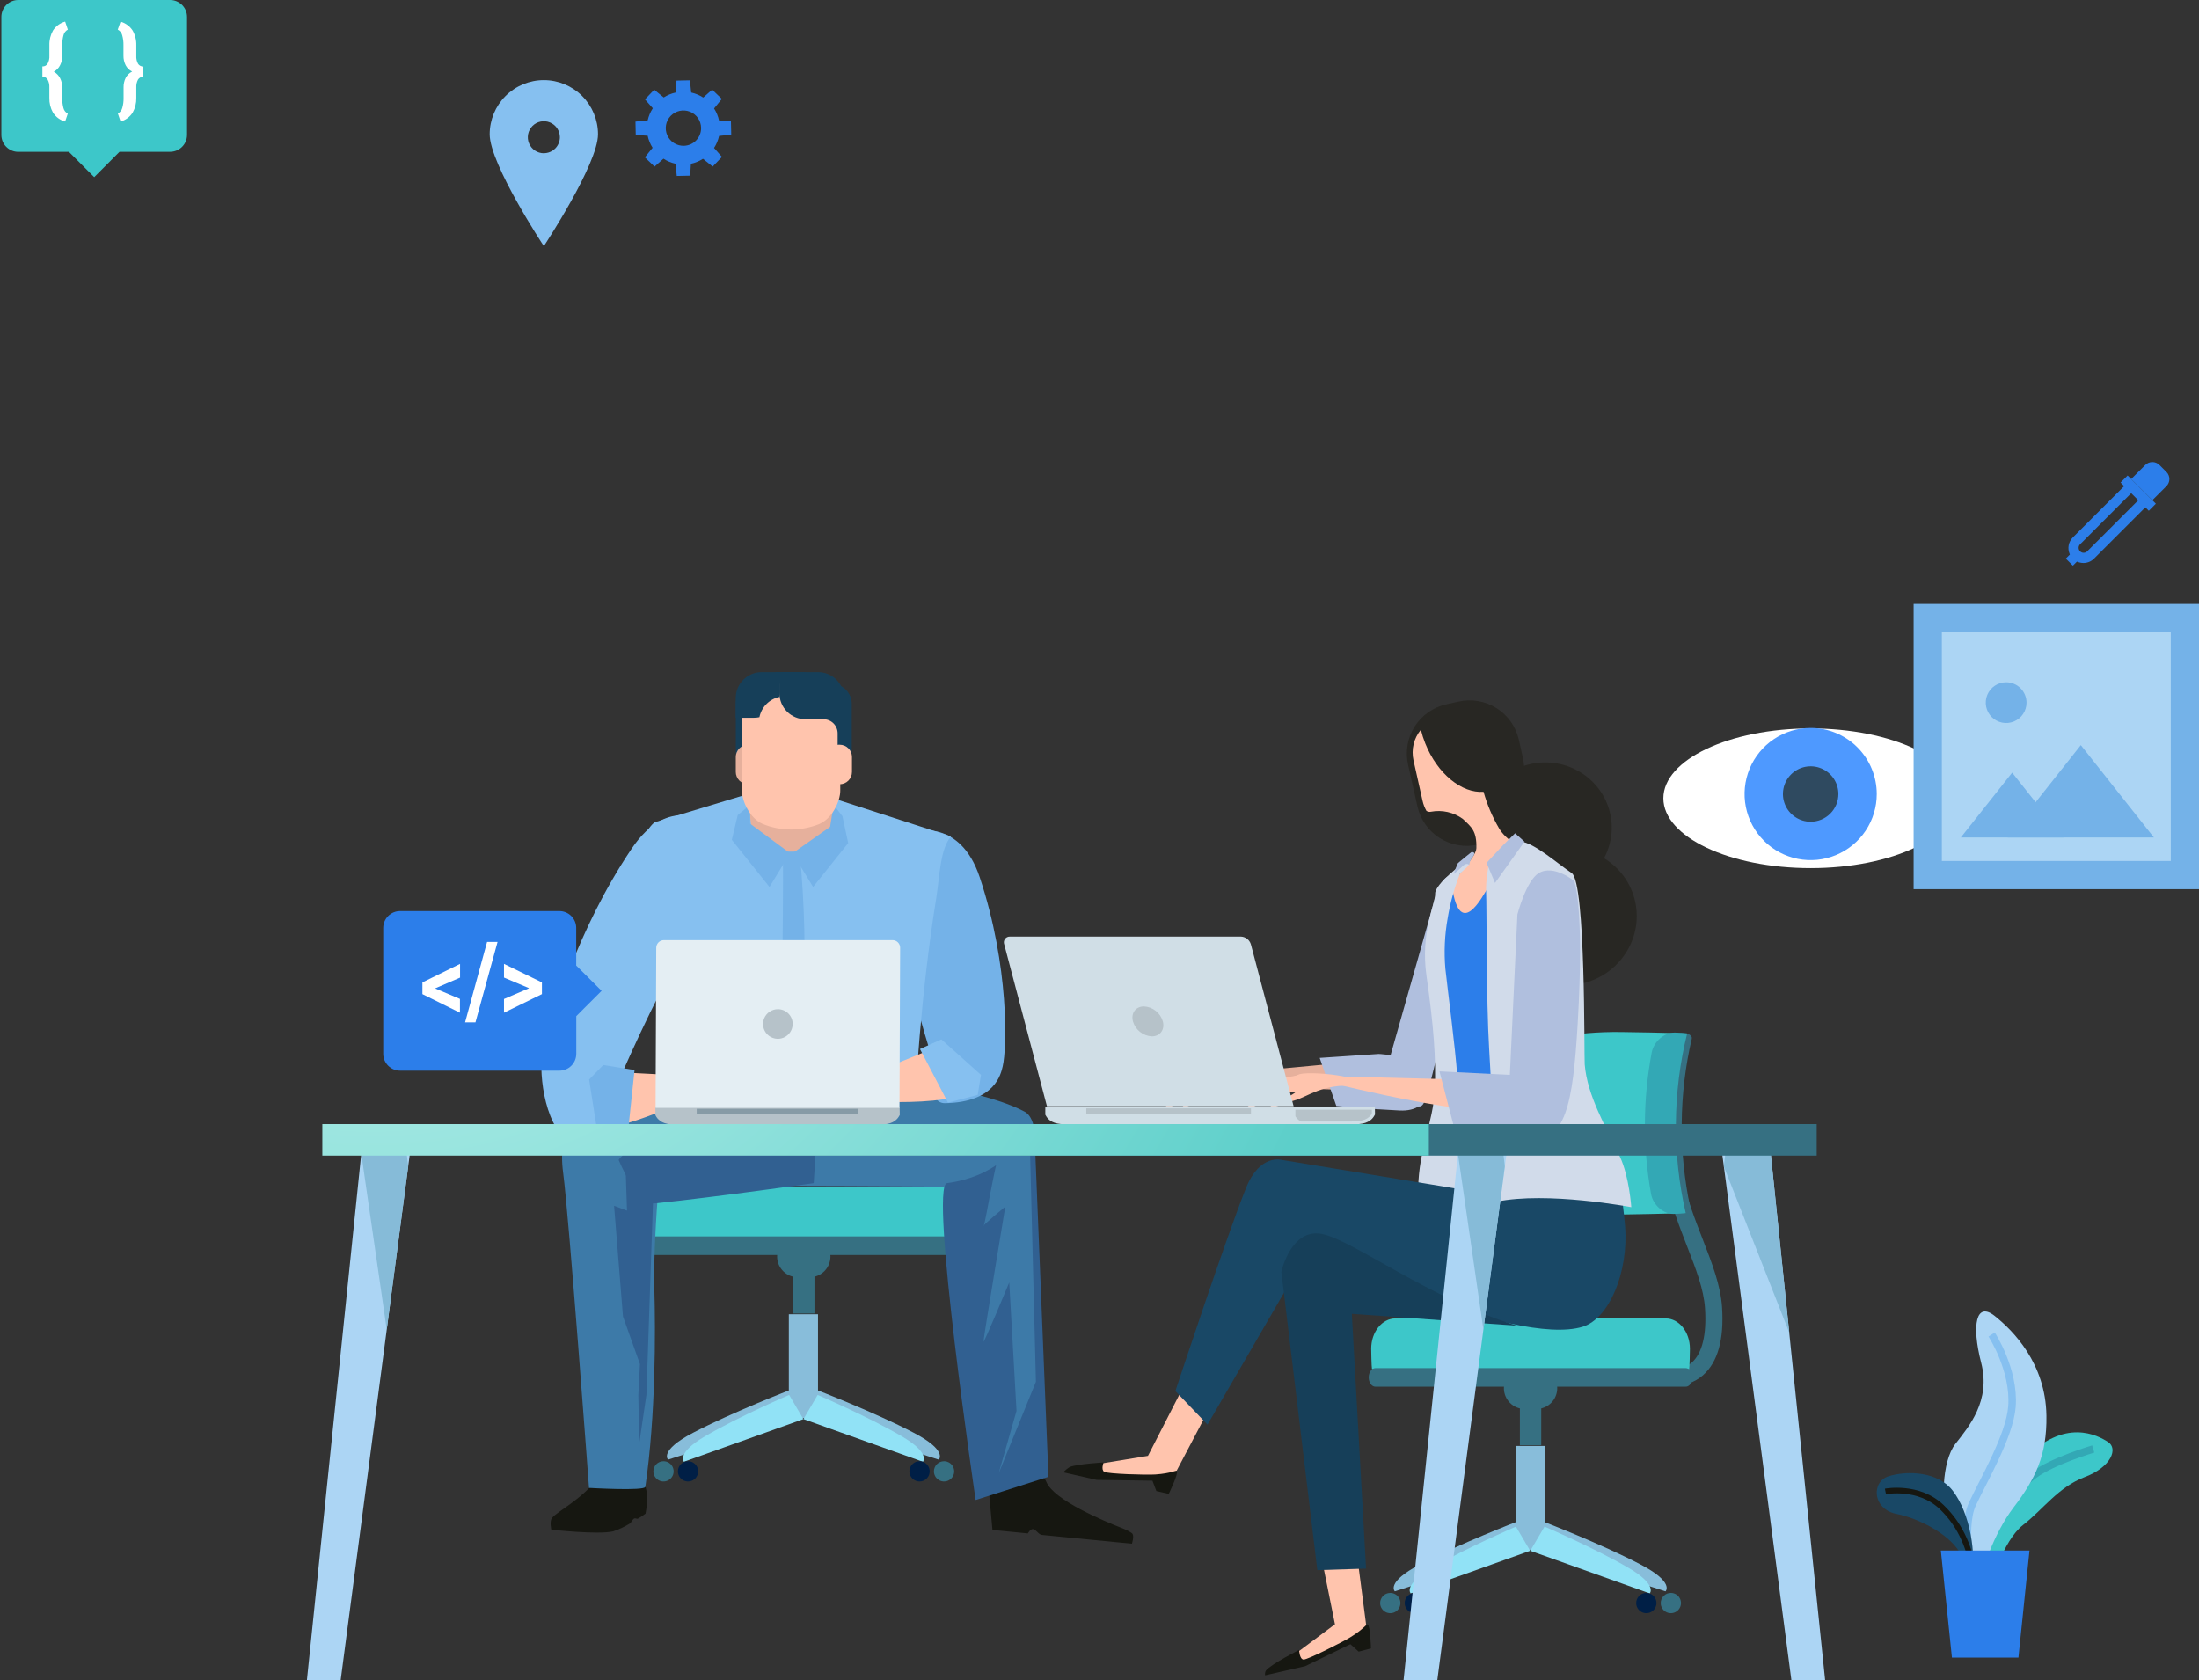 <svg width="670" height="512" viewBox="0 0 670 512" fill="none" xmlns="http://www.w3.org/2000/svg">
<rect x="0" y="0" width="670" height="512" fill="#333333" stroke="none"/>
<path d="M248.561 423.4L243.499 431.119L286.024 444.737C286.024 444.737 288.862 442.018 278.427 436.562C266.283 430.208 248.561 423.4 248.561 423.4Z" fill="#88BDDA"/>
<path d="M241.011 423.4L246.073 431.119L203.548 444.737C203.548 444.737 200.71 442.018 211.139 436.562C223.289 430.208 241.011 423.4 241.011 423.4Z" fill="#88BDDA"/>
<path d="M249.228 400.44H240.344V432.069H249.228V400.44Z" fill="#88BDDA"/>
<path d="M249.129 425.023L244.799 432.392L281.199 445.383C281.199 445.383 283.628 442.797 274.698 437.585C264.296 431.521 249.129 425.023 249.129 425.023Z" fill="#91E2F6"/>
<path d="M240.443 425.023L244.773 432.392L208.373 445.383C208.373 445.383 205.938 442.797 214.867 437.585C225.269 431.521 240.443 425.023 240.443 425.023Z" fill="#91E2F6"/>
<path d="M277.08 448.313C277.082 448.923 277.264 449.52 277.605 450.027C277.945 450.534 278.428 450.929 278.993 451.161C279.558 451.394 280.179 451.453 280.778 451.333C281.377 451.213 281.927 450.917 282.358 450.485C282.789 450.052 283.082 449.501 283.2 448.902C283.318 448.303 283.255 447.682 283.02 447.118C282.785 446.555 282.388 446.073 281.88 445.735C281.371 445.397 280.774 445.217 280.163 445.218C279.757 445.218 279.355 445.298 278.98 445.454C278.605 445.61 278.265 445.838 277.978 446.125C277.692 446.413 277.465 446.754 277.311 447.129C277.157 447.505 277.079 447.907 277.08 448.313Z" fill="#001F46"/>
<path d="M206.545 448.313C206.546 448.923 206.728 449.519 207.068 450.026C207.409 450.533 207.892 450.928 208.456 451.16C209.021 451.393 209.641 451.453 210.24 451.333C210.839 451.214 211.389 450.919 211.82 450.487C212.251 450.055 212.545 449.505 212.664 448.906C212.782 448.307 212.721 447.687 212.487 447.123C212.253 446.559 211.857 446.077 211.349 445.738C210.841 445.399 210.244 445.218 209.634 445.218C209.227 445.218 208.825 445.298 208.45 445.454C208.075 445.609 207.734 445.837 207.447 446.125C207.16 446.412 206.933 446.754 206.778 447.129C206.623 447.504 206.544 447.906 206.545 448.313Z" fill="#001F46"/>
<path d="M284.552 448.313C284.553 448.923 284.735 449.519 285.076 450.026C285.416 450.533 285.899 450.928 286.463 451.16C287.028 451.393 287.649 451.453 288.247 451.333C288.846 451.214 289.396 450.919 289.827 450.487C290.258 450.055 290.552 449.505 290.671 448.906C290.789 448.307 290.728 447.687 290.494 447.123C290.26 446.559 289.864 446.077 289.356 445.738C288.848 445.399 288.251 445.218 287.641 445.218C287.234 445.218 286.832 445.298 286.457 445.454C286.082 445.609 285.741 445.837 285.454 446.125C285.167 446.412 284.94 446.754 284.785 447.129C284.63 447.504 284.551 447.906 284.552 448.313Z" fill="#367082"/>
<path d="M199.073 448.313C199.075 448.923 199.257 449.519 199.597 450.026C199.937 450.533 200.42 450.928 200.985 451.16C201.549 451.393 202.17 451.453 202.769 451.333C203.368 451.214 203.917 450.919 204.349 450.487C204.78 450.055 205.073 449.505 205.192 448.906C205.311 448.307 205.249 447.687 205.015 447.123C204.781 446.559 204.385 446.077 203.878 445.738C203.37 445.399 202.773 445.218 202.162 445.218C201.756 445.217 201.353 445.297 200.978 445.452C200.602 445.607 200.261 445.835 199.974 446.123C199.687 446.411 199.459 446.752 199.305 447.128C199.15 447.504 199.072 447.906 199.073 448.313Z" fill="#367082"/>
<path d="M248.152 388.848H241.651V400.222H248.152V388.848Z" fill="#367082"/>
<path d="M236.773 382.844C236.773 384.524 237.441 386.135 238.629 387.322C239.818 388.51 241.429 389.178 243.11 389.178H246.687C248.367 389.178 249.979 388.51 251.167 387.322C252.355 386.135 253.023 384.524 253.023 382.844C253.024 382.011 252.861 381.187 252.543 380.418C252.225 379.649 251.758 378.95 251.17 378.361C250.581 377.772 249.882 377.305 249.113 376.986C248.344 376.667 247.52 376.503 246.687 376.503H243.11C242.277 376.503 241.453 376.667 240.683 376.986C239.914 377.305 239.215 377.772 238.627 378.361C238.038 378.95 237.572 379.649 237.254 380.418C236.936 381.187 236.773 382.011 236.773 382.844Z" fill="#367082"/>
<path d="M196.592 377.044C196.433 376.299 196.348 371.628 196.348 370.823C196.348 365.703 199.648 361.586 203.733 361.586H286.063C290.149 361.586 293.456 365.729 293.456 370.823C293.456 371.628 293.363 376.299 293.211 377.044H196.592Z" fill="#3DC7C9"/>
<path d="M294.214 379.558C294.214 381.122 293.297 382.389 292.168 382.389H197.628C196.499 382.389 195.582 381.122 195.582 379.558C195.582 377.988 196.499 376.721 197.628 376.721H292.168C293.297 376.721 294.214 377.988 294.214 379.558Z" fill="#367082"/>
<path d="M229.025 361.309C229.025 361.309 281.978 361.414 302.412 361.725C316.549 361.942 317.843 341.786 312.266 338.758C295.33 329.521 242.496 324.811 242.496 324.811L206.558 357.799C206.558 357.799 208.564 357.746 229.025 361.309Z" fill="#3D7AA8"/>
<path d="M278.955 253.305C278.955 253.305 292.564 249.498 298.498 267.266C307.586 294.54 306.781 319.546 305.514 324.877C304.933 327.331 303.184 335.809 287.977 336.132C281.813 336.264 284.275 323.049 284.275 323.049C284.275 323.049 280.315 311.833 276.11 292.845C271.906 273.857 278.955 253.305 278.955 253.305Z" fill="#74B2E8"/>
<path d="M289.746 254.836L254.831 243.553L228.431 241.779L199.469 250.534C199.469 250.534 189.998 257.066 198.809 278.046C207.621 299.027 204.221 331.903 204.221 331.903L278.915 334.298C278.915 334.298 280.328 303.902 285.284 273.507C286.334 266.718 286.446 258.735 289.746 254.836Z" fill="#86C0F0"/>
<path d="M238.483 332.827H242.291C246.278 303.325 246.08 273.409 241.704 243.963L238.265 246.014C239.222 275.922 237.605 305.822 238.483 332.827Z" fill="#74B2E8"/>
<path d="M253.326 251.774C252.812 255.819 249.512 259.315 246.066 259.474H236.166C232.694 259.315 229.394 255.819 228.906 251.774C228.092 245.124 227.285 238.469 226.484 231.81C225.942 227.851 228.312 219.808 233.559 217.44C235.943 216.402 238.516 215.866 241.116 215.866C243.717 215.866 246.289 216.402 248.673 217.44C253.92 219.808 256.297 227.825 255.755 231.81C254.946 238.469 254.136 245.124 253.326 251.774Z" fill="#E6B09C"/>
<path d="M240.72 259.975L234.45 270.248L222.972 255.891L224.774 248.343L228.503 245.282L228.55 250.969L240.72 259.975Z" fill="#74B2E8"/>
<path d="M241.479 259.975L247.743 270.248L258.428 256.874L256.673 248.68L253.993 245.223L252.911 251.933L241.479 259.975Z" fill="#74B2E8"/>
<path d="M239.618 204.779C238.309 204.782 237.02 205.11 235.868 205.733C234.717 206.356 233.737 207.254 233.018 208.348H230.312C228.689 208.348 227.132 208.992 225.983 210.139C224.835 211.286 224.189 212.842 224.187 214.464V229.599H228.497V223.457C228.497 222.316 228.95 221.222 229.757 220.415C230.564 219.608 231.659 219.155 232.8 219.155H233.962C236.062 219.155 238.077 218.321 239.562 216.836C241.048 215.352 241.882 213.338 241.882 211.238V204.785L239.618 204.779Z" fill="#163F59"/>
<path d="M231.988 235.201C231.988 235.693 231.891 236.18 231.703 236.635C231.515 237.09 231.238 237.503 230.89 237.851C230.542 238.199 230.129 238.475 229.674 238.663C229.219 238.851 228.732 238.948 228.24 238.948H227.929C227.437 238.948 226.949 238.851 226.495 238.663C226.04 238.475 225.627 238.199 225.278 237.851C224.93 237.503 224.654 237.09 224.466 236.635C224.277 236.18 224.18 235.693 224.18 235.201V230.655C224.18 230.163 224.277 229.676 224.466 229.222C224.654 228.768 224.931 228.355 225.279 228.007C225.627 227.66 226.04 227.385 226.495 227.197C226.95 227.009 227.437 226.913 227.929 226.914H228.24C228.965 226.914 229.676 227.123 230.285 227.518C230.894 227.912 231.376 228.475 231.672 229.138" fill="#E6B09C"/>
<path d="M236.285 210.783V204.779H249.248C251.348 204.779 253.363 205.613 254.848 207.098C256.333 208.583 257.168 210.596 257.168 212.696V218.7H244.159C242.066 218.688 240.064 217.848 238.588 216.365C237.113 214.881 236.285 212.875 236.285 210.783Z" fill="#163F59"/>
<path d="M256.013 240.941C256.013 244.081 253.604 249.392 249.624 251.075C244.107 253.302 237.941 253.302 232.424 251.075C228.464 249.392 226.055 244.081 226.035 240.941V214.22C226.035 211.06 229.163 208.408 233.057 208.328H248.997C252.884 208.401 256.039 211.053 256.013 214.22V240.941Z" fill="#FFC4AD"/>
<path d="M244.093 204.779C245.403 204.782 246.691 205.11 247.843 205.733C248.995 206.356 249.974 207.254 250.693 208.348H253.399C255.022 208.348 256.578 208.993 257.726 210.14C258.873 211.287 259.518 212.842 259.518 214.464V229.599H255.214V223.457C255.214 222.316 254.761 221.222 253.954 220.415C253.147 219.608 252.052 219.155 250.911 219.155H245.406C243.306 219.155 241.291 218.321 239.806 216.836C238.321 215.352 237.486 213.338 237.486 211.238V204.785L244.093 204.779Z" fill="#163F59"/>
<path d="M251.782 230.648C251.782 230.157 251.879 229.671 252.067 229.218C252.255 228.764 252.531 228.352 252.878 228.006C253.226 227.659 253.639 227.384 254.093 227.196C254.547 227.009 255.033 226.913 255.524 226.914H255.841C256.332 226.913 256.819 227.009 257.273 227.196C257.727 227.384 258.139 227.659 258.487 228.006C258.834 228.352 259.11 228.764 259.298 229.218C259.487 229.671 259.583 230.157 259.583 230.648V235.201C259.583 236.194 259.189 237.146 258.488 237.848C257.786 238.551 256.834 238.947 255.841 238.948H255.524C254.798 238.947 254.088 238.735 253.479 238.338C252.871 237.941 252.392 237.376 252.099 236.712" fill="#FFC4AD"/>
<path d="M237.519 212.333C237.62 211.823 237.671 211.303 237.671 210.783V204.779H232.081C229.98 204.779 227.965 205.613 226.48 207.098C224.995 208.583 224.16 210.596 224.16 212.696V218.7H229.757C230.303 218.7 230.847 218.642 231.381 218.528C231.685 217.009 232.429 215.611 233.52 214.51C234.611 213.409 236.002 212.652 237.519 212.333Z" fill="#163F59"/>
<path d="M168.198 462.498C167.379 463.481 167.973 466.08 167.973 466.08C167.973 466.08 182.223 467.664 186.81 466.588C188.6 465.99 190.314 465.186 191.919 464.193C192.236 464.008 192.797 462.92 193.107 462.735C193.681 462.399 193.985 462.966 194.473 462.656C195.249 462.225 195.989 461.731 196.684 461.178C197.938 454.646 196.268 452.014 196.268 452.014C196.268 452.014 184.131 447.976 181.86 450.787C176.474 457.391 169.98 460.347 168.198 462.498Z" fill="#161711"/>
<path d="M301.402 455.392L302.385 466.159L313.17 467.215C313.17 467.215 313.916 465.777 314.82 465.895C315.592 465.975 316.437 467.571 317.46 467.67L323.248 468.238L344.877 470.349C344.877 470.349 345.583 468.178 345.062 467.353C344.791 466.931 343.082 466.067 341.887 465.612C336.475 463.507 321.017 457.068 318.787 451.473C316.061 444.644 301.402 455.392 301.402 455.392Z" fill="#161711"/>
<path d="M285.126 319.15L248.68 334.028C248.68 334.028 274.533 337.716 290.697 334.417C301.626 332.193 285.601 318.668 285.126 319.15Z" fill="#FFC4AD"/>
<path d="M202.373 341.813C202.373 341.813 198.869 375.078 199.37 392.668C199.747 405.929 199.786 431.357 196.625 453.03C196.433 454.349 179.464 453.353 179.464 453.353C179.464 453.353 173.386 370.882 171.577 357.298C169.769 343.713 175.036 333.915 202.373 341.813Z" fill="#3D7AA8"/>
<path d="M308.992 349.836C308.992 349.836 303.534 358.459 288.532 360.497C283.113 361.236 297.264 457.035 297.264 457.035L319.447 449.962L315.143 344.003L308.992 349.836Z" fill="#316091"/>
<path d="M247.921 360.497C247.921 360.497 218.979 364.621 199.661 366.653C192.579 367.392 186.46 347.573 185.629 346.715C180.454 341.298 175.352 341.984 175.531 341.786C179.715 337.267 201.39 333.071 224.035 327.76C246.68 322.449 250.139 325.78 250.139 325.78L247.921 360.497Z" fill="#316091"/>
<path d="M224.035 327.76C201.39 333.071 179.715 337.267 175.564 341.76C175.385 341.958 180.487 341.272 185.662 346.688C185.886 346.926 187.186 353.286 188.117 355.549C184.428 348.905 237.658 330.141 249.155 325.286C246.977 324.606 240.714 323.854 224.035 327.76Z" fill="#3D7AA8"/>
<path d="M199.166 360.247L196.955 424.983L194.737 439.999L194.493 424.983L194.981 415.628L189.813 401.113L187.101 367.385L191.041 368.87L190.546 354.098L199.166 360.247Z" fill="#316091"/>
<path d="M308.226 341.76L313.645 343.238L315.625 421.018L304.299 448.834L309.718 429.879L307.5 390.748C307.5 390.748 299.646 409.716 299.646 408.74C299.646 407.763 306.299 367.636 306.299 367.636C306.299 367.636 298.907 373.792 299.646 373.541C300.385 373.29 304.062 345.481 308.226 341.76Z" fill="#3D7AA8"/>
<path d="M215.429 250.85C215.429 250.85 203.799 241.739 192.42 258.629C175.742 283.417 168.495 309.774 165.848 317.401C163.815 323.253 164.931 339.794 171.788 346.616C173.432 348.252 183.279 346.939 183.279 346.939L189.747 342.466L187.035 337.267L186.89 333.157C186.89 333.157 195.16 313.225 205.311 294.375C215.462 275.526 215.429 250.85 215.429 250.85Z" fill="#86C0F0"/>
<path d="M186.995 326.618L224.768 328.598C224.768 328.598 188.381 345.277 187.187 342.42C180.362 326.104 186.995 326.618 186.995 326.618Z" fill="#FFC4AD"/>
<path d="M207.772 325.457C209.983 324.401 209.785 324.382 209.785 324.382C211.083 325.835 212.814 326.832 214.722 327.225C216.174 327.45 220.86 327.509 220.86 327.509L227.817 327.681L231.044 327.496C231.044 327.496 232.859 327.258 233.348 327.568C234.754 328.472 233.552 329.191 233.552 329.191L221.105 330.96L233.084 332.444C233.084 332.444 234.582 332.886 234.655 333.704C234.727 334.522 234.219 334.437 234.219 334.437L220.306 335.921L226.405 337.379C226.405 337.379 227.87 337.848 227.975 338.639C228.081 339.431 228.16 339.734 228.16 339.734L215.356 338.481C215.356 338.481 205.568 326.526 207.772 325.457Z" fill="#FFC4AD"/>
<path d="M221.593 333.183L229.969 334.714C229.969 334.714 231.876 334.846 232.721 335.459C232.852 335.533 232.967 335.633 233.059 335.753C233.15 335.873 233.217 336.01 233.255 336.156C233.292 336.301 233.3 336.454 233.277 336.603C233.255 336.752 233.203 336.895 233.124 337.023L220.286 335.941L221.593 333.183Z" fill="#FFC4AD"/>
<path d="M274.104 339.781C274.113 339.755 274.126 339.73 274.143 339.708L274.104 337.326H199.687V339.708C199.687 339.708 199.687 339.754 199.687 339.781L199.938 340.223C201.212 342.288 203.482 342.657 206.083 342.657H267.702C270.309 342.657 272.579 342.288 273.846 340.223L274.104 339.781Z" fill="#B6C2C9"/>
<path d="M261.55 337.848H212.274V339.53H261.55V337.848Z" fill="#879BA6"/>
<path d="M274.058 337.551L274.256 288.781C274.258 288.475 274.2 288.172 274.085 287.889C273.969 287.606 273.799 287.349 273.584 287.133C273.368 286.916 273.112 286.744 272.83 286.627C272.547 286.51 272.244 286.451 271.939 286.452H202.281C201.663 286.452 201.069 286.697 200.631 287.133C200.193 287.57 199.946 288.162 199.945 288.781L199.74 337.551H274.058Z" fill="#E4EEF3"/>
<path d="M241.512 311.998C241.514 312.891 241.249 313.765 240.753 314.509C240.257 315.252 239.551 315.832 238.725 316.174C237.899 316.516 236.991 316.605 236.114 316.43C235.237 316.255 234.432 315.824 233.801 315.191C233.17 314.558 232.741 313.752 232.568 312.875C232.396 311.998 232.488 311.09 232.832 310.265C233.177 309.441 233.758 308.737 234.504 308.243C235.249 307.749 236.124 307.488 237.018 307.492C237.609 307.491 238.195 307.607 238.742 307.833C239.288 308.059 239.785 308.391 240.202 308.81C240.62 309.229 240.951 309.726 241.176 310.273C241.401 310.82 241.515 311.406 241.512 311.998Z" fill="#B6C2C9"/>
<path d="M182.091 345.481L179.497 328.927L183.801 324.507L193.338 326.031L191.391 344.353L182.091 345.481Z" fill="#74B2E8"/>
<path d="M297.897 333.599L298.887 327.509L286.822 316.689L280.301 319.631L288.835 335.961L297.897 333.599Z" fill="#86C0F0"/>
<path d="M509.861 422.291C513.155 422.334 516.352 421.178 518.857 419.039C523.378 415.08 525.338 408.119 524.678 398.263C524.236 391.612 521.616 384.876 518.844 377.744C514.177 365.749 508.884 352.158 511.656 334.199L506.515 333.407C503.538 352.765 509.339 367.669 513.992 379.65C516.738 386.69 519.101 392.773 519.49 398.632C520.025 406.622 518.646 412.316 515.491 415.126C514.549 415.918 513.449 416.499 512.264 416.832C511.079 417.164 509.836 417.239 508.62 417.053L507.551 422.1C508.313 422.237 509.086 422.301 509.861 422.291Z" fill="#367082"/>
<path d="M470.002 463.527L464.934 471.246L507.458 484.864C507.458 484.864 510.303 482.145 499.868 476.696C487.75 470.336 470.002 463.527 470.002 463.527Z" fill="#88BDDA"/>
<path d="M462.445 463.527L467.508 471.246L424.983 484.864C424.983 484.864 422.145 482.145 432.58 476.696C444.731 470.336 462.445 463.527 462.445 463.527Z" fill="#88BDDA"/>
<path d="M470.663 440.567H461.779V472.196H470.663V440.567Z" fill="#88BDDA"/>
<path d="M470.59 465.137L466.254 472.506L502.654 485.497C502.654 485.497 505.089 482.911 496.159 477.699C485.77 471.649 470.59 465.137 470.59 465.137Z" fill="#91E2F6"/>
<path d="M461.878 465.137L466.214 472.506L429.808 485.497C429.808 485.497 427.379 482.911 436.309 477.699C446.711 471.649 461.878 465.137 461.878 465.137Z" fill="#91E2F6"/>
<path d="M498.515 488.433C498.515 489.044 498.696 489.641 499.036 490.149C499.375 490.656 499.858 491.052 500.422 491.286C500.986 491.519 501.607 491.581 502.207 491.461C502.806 491.342 503.356 491.048 503.788 490.616C504.22 490.185 504.514 489.634 504.633 489.035C504.753 488.436 504.692 487.816 504.458 487.251C504.224 486.687 503.828 486.205 503.32 485.866C502.812 485.526 502.215 485.345 501.604 485.345C500.785 485.345 499.999 485.671 499.42 486.25C498.841 486.829 498.515 487.614 498.515 488.433Z" fill="#001F46"/>
<path d="M427.986 488.433C427.986 489.044 428.167 489.641 428.507 490.149C428.846 490.656 429.328 491.052 429.893 491.286C430.457 491.519 431.078 491.581 431.678 491.461C432.277 491.342 432.827 491.048 433.259 490.616C433.691 490.185 433.985 489.634 434.104 489.035C434.224 488.436 434.162 487.816 433.929 487.251C433.695 486.687 433.299 486.205 432.791 485.866C432.283 485.526 431.686 485.345 431.075 485.345C430.669 485.344 430.267 485.424 429.892 485.579C429.517 485.733 429.176 485.961 428.889 486.248C428.602 486.535 428.374 486.875 428.219 487.25C428.065 487.625 427.985 488.027 427.986 488.433Z" fill="#001F46"/>
<path d="M505.993 488.433C505.993 489.044 506.174 489.641 506.514 490.149C506.853 490.656 507.336 491.052 507.9 491.286C508.464 491.519 509.085 491.581 509.685 491.461C510.284 491.342 510.834 491.048 511.266 490.616C511.698 490.185 511.992 489.634 512.112 489.035C512.231 488.436 512.17 487.816 511.936 487.251C511.702 486.687 511.306 486.205 510.798 485.866C510.29 485.526 509.693 485.345 509.082 485.345C508.676 485.344 508.274 485.424 507.899 485.579C507.524 485.733 507.183 485.961 506.896 486.248C506.609 486.535 506.381 486.875 506.226 487.25C506.072 487.625 505.992 488.027 505.993 488.433Z" fill="#367082"/>
<path d="M420.508 488.433C420.508 489.044 420.689 489.641 421.029 490.149C421.368 490.656 421.85 491.052 422.415 491.286C422.979 491.519 423.6 491.581 424.2 491.461C424.799 491.342 425.349 491.048 425.781 490.616C426.213 490.185 426.507 489.634 426.626 489.035C426.746 488.436 426.684 487.816 426.451 487.251C426.217 486.687 425.821 486.205 425.313 485.866C424.805 485.526 424.208 485.345 423.597 485.345C422.778 485.345 421.992 485.671 421.413 486.25C420.833 486.829 420.508 487.614 420.508 488.433Z" fill="#367082"/>
<path d="M469.587 428.975H463.086V440.349H469.587V428.975Z" fill="#367082"/>
<path d="M458.215 422.964C458.214 423.797 458.377 424.621 458.695 425.39C459.013 426.159 459.48 426.858 460.068 427.447C460.657 428.036 461.356 428.503 462.125 428.822C462.894 429.141 463.718 429.305 464.551 429.305H468.128C468.961 429.305 469.785 429.141 470.554 428.822C471.324 428.503 472.022 428.036 472.611 427.447C473.199 426.858 473.666 426.159 473.984 425.39C474.302 424.621 474.465 423.797 474.464 422.964C474.464 421.284 473.797 419.673 472.608 418.486C471.42 417.298 469.809 416.63 468.128 416.63H464.551C462.87 416.63 461.259 417.298 460.071 418.486C458.882 419.673 458.215 421.284 458.215 422.964Z" fill="#367082"/>
<path d="M418.026 417.171C417.875 416.426 417.782 411.748 417.782 410.95C417.782 405.83 421.082 401.713 425.174 401.713H507.504C511.583 401.713 514.89 405.856 514.89 410.95C514.89 411.748 514.804 416.426 514.646 417.171H418.026Z" fill="#3DC7C9"/>
<path d="M515.649 419.685C515.649 421.249 514.738 422.516 513.61 422.516H419.069C417.941 422.516 417.023 421.249 417.023 419.685C417.023 418.115 417.941 416.848 419.069 416.848H513.61C514.738 416.848 515.649 418.115 515.649 419.685Z" fill="#367082"/>
<path d="M511.042 369.655C509.009 369.807 496.106 370.031 493.882 370.057C479.758 370.229 467.587 367.577 466.914 364.12C464.122 349.685 463.997 334.863 466.544 320.383C467.145 316.913 479.5 314.261 493.921 314.446C496.192 314.446 509.359 314.696 511.432 314.848C507.011 332.835 506.878 351.607 511.042 369.655Z" fill="#3DC7C9"/>
<path d="M512.983 314.822C514.567 314.822 515.669 315.594 515.451 316.497C511.521 333.41 511.37 350.981 515.009 367.959C515.207 368.87 514.111 369.615 512.567 369.635C511.016 369.635 509.584 368.936 509.392 368.019C505.702 351.001 505.817 333.379 509.729 316.412C509.94 315.495 511.399 314.775 512.983 314.795V314.822Z" fill="#367082"/>
<path d="M513.616 369.629C512.385 369.775 511.147 369.856 509.907 369.873C506.831 369.912 503.663 367.194 503.049 363.776C500.485 349.528 500.552 334.931 503.247 320.707C503.907 317.283 507.135 314.571 510.276 314.611C511.538 314.629 512.798 314.713 514.052 314.861C509.619 332.831 509.47 351.591 513.616 369.629Z" fill="#33A8B5"/>
<path d="M427.946 328.439C427.946 328.439 427.847 332.035 410.397 332.055C392.946 332.075 367.324 327.779 367.324 327.779L407.585 323.979C407.585 323.979 423.069 323.286 427.946 328.439Z" fill="#E6B09C"/>
<path d="M381.053 329.046C372.756 329.31 369.324 333.579 366.077 334.984C363.852 335.994 361.692 337.14 359.609 338.415C361.345 334.813 364.018 334.628 365.324 333.434C366.631 332.24 366.301 332.833 363.344 332.708C361.668 332.635 358.803 335.684 356.744 337.392C354.942 338.87 353.794 339.022 353.794 339.022C355.178 337.018 356.759 335.157 358.513 333.467C360.992 331.153 363.737 329.142 366.691 327.476C368.446 326.73 373.984 326.361 377.957 326.757C382.412 327.205 387.026 328.861 381.053 329.046Z" fill="#E6B09C"/>
<path d="M367.119 327.615C367.119 327.615 360.823 329.429 359.734 330.3C358.975 330.907 355.84 334.417 355.84 334.417C357.202 334.138 358.472 333.524 359.536 332.629C360.863 331.296 367.119 327.615 367.119 327.615Z" fill="#E6B09C"/>
<path d="M420.046 321.136C420.046 321.136 436.137 321.591 435.358 331.144C434.923 336.574 431.319 338.58 426.455 338.356C417.419 337.94 407.156 336.977 407.156 336.977L402.087 322.336L420.046 321.136Z" fill="#B0BFDE"/>
<path d="M423.452 322.336L437.49 272.794C437.49 272.794 439.563 265.537 443.43 266.758C449.008 268.506 446.473 274.47 446.117 277.974C445.377 285.106 446.117 288.174 441.648 305.46C438.883 316.121 436.586 328.373 434.091 335.406C432.375 340.256 428.93 333.513 424.013 331.771C414.839 328.512 423.452 322.336 423.452 322.336Z" fill="#B0BFDE"/>
<path d="M450.69 256.802C453.113 267.582 464.003 274.325 475.019 271.858C486.034 269.39 493.03 258.629 490.588 247.862C488.146 237.094 477.282 230.338 466.267 232.806C455.251 235.273 448.275 246.014 450.69 256.802Z" fill="#282723"/>
<path d="M431.873 245.724C432.765 249.7 435.201 253.16 438.644 255.341C442.088 257.522 446.257 258.247 450.235 257.356L452.387 249.392C454.357 248.952 456.221 248.127 457.872 246.966C459.524 245.805 460.93 244.33 462.011 242.626C463.093 240.921 463.827 239.021 464.174 237.032C464.52 235.044 464.471 233.007 464.029 231.038L462.769 225.416C462.328 223.445 461.504 221.581 460.343 219.928C459.181 218.276 457.705 216.868 456 215.786C454.294 214.704 452.391 213.969 450.401 213.622C448.411 213.275 446.372 213.324 444.401 213.765L440.652 214.603C438.68 215.044 436.815 215.868 435.162 217.03C433.51 218.192 432.103 219.668 431.021 221.374C429.94 223.08 429.206 224.982 428.86 226.972C428.515 228.962 428.566 231 429.009 232.971L431.873 245.724Z" fill="#282723"/>
<path d="M432.923 222.342C433.262 223.753 433.703 225.138 434.243 226.485C437.919 235.775 445.417 241.779 452.01 241.244C453.097 245.14 454.683 248.879 456.73 252.368C458.776 255.904 464.122 258.919 464.122 258.919C466.716 265.398 440.757 287.105 439.648 286.544C437.292 285.337 441.516 269.746 445.76 264.917C447.74 262.647 449.78 259.982 449.826 258.458C449.971 253.1 448.275 251.966 445.694 249.518C444.313 248.511 442.74 247.798 441.073 247.421C439.405 247.045 437.679 247.013 435.998 247.327C435.761 247.382 435.514 247.386 435.275 247.341C435.035 247.295 434.807 247.201 434.606 247.063C434.069 246.115 433.675 245.092 433.438 244.028L430.666 231.664C430.302 230.042 430.317 228.357 430.708 226.74C431.099 225.124 431.857 223.619 432.923 222.342Z" fill="#FFC4AD"/>
<path d="M459.838 360.233C459.838 360.233 453.185 366.251 451.318 366.785C448.816 367.504 441.807 364.476 441.807 364.476C441.807 364.476 443.741 333.262 443.021 320.891C442.302 308.521 439.398 304.945 439.721 301.098C440.256 294.989 435.299 291.862 436.764 287.243C438.229 282.625 441.906 265.854 442.163 268.176C444.321 287.969 451.912 272.702 453.43 270.314C454.268 269.021 459.838 360.233 459.838 360.233Z" fill="#2C7EEA"/>
<path d="M445.945 262.885C445.945 262.885 437.147 269.337 437.266 272.313C437.385 275.288 432.718 284.096 434.626 297.331C436.784 312.44 437.589 322.587 437.14 332.226C436.692 341.866 432.256 350.225 432.104 362.087C431.986 371.384 434.117 372.215 434.117 372.215C435.411 372.626 436.79 372.689 438.116 372.397C439.442 372.105 440.667 371.469 441.668 370.552C445.12 367.379 444.506 335.585 443.978 327.555C443.45 319.526 440.962 300.683 440.381 295.174C439.931 290.021 440.169 284.832 441.087 279.742C441.839 275.15 443.078 270.651 444.783 266.322C444.955 265.9 447.239 264.066 447.384 263.729C448.011 262.251 446.664 262.08 445.945 262.885Z" fill="#D1DBEA"/>
<path d="M448.288 259.652C448.288 259.652 450.116 259.276 448.559 261.361C448.065 261.983 447.752 262.73 447.654 263.518C447.654 263.518 446.869 262.687 445.674 263.874C444.599 264.956 442.889 266.309 442.889 266.309C443.262 265.173 443.702 264.06 444.209 262.977C445.133 262.172 448.288 259.652 448.288 259.652Z" fill="#B0BFDE"/>
<path d="M456.519 283.977C459.046 295.24 470.418 302.279 481.922 299.7C493.427 297.12 500.713 285.904 498.192 274.629C495.671 263.353 484.285 256.32 472.781 258.9C461.277 261.479 453.997 272.709 456.519 283.977Z" fill="#282723"/>
<path d="M412.588 467.043L416.574 497.65L399.315 505.567L389.738 507.586L406.74 494.899L401.176 467.281L412.588 467.043Z" fill="#FFC4AD"/>
<path d="M417.71 502.262L413.961 503.238L411.446 500.975L397.658 507.672L385.448 510.463C385.363 509.957 385.454 509.438 385.706 508.991C387.243 507.058 395.804 502.737 395.804 502.737C395.804 502.737 395.942 505.574 397.163 505.653C398.384 505.732 408.945 500.375 411.387 498.884C415.591 496.317 416.383 494.721 416.7 494.925C417.538 495.446 417.71 502.262 417.71 502.262Z" fill="#161711"/>
<path d="M370.928 424.475L357.219 450.556L338.257 449.625L328.825 447.006L349.768 443.582L361.199 421.295L370.928 424.475Z" fill="#FFC4AD"/>
<path d="M356.097 455.174L352.329 454.316L351.127 451.15L334.125 450.905L323.974 448.603C324.55 447.963 325.217 447.411 325.954 446.967C328.218 446.056 336.244 445.588 336.244 445.588C336.244 445.588 335.399 447.811 336.442 448.445C337.485 449.078 349.174 449.454 352.032 449.256C356.949 448.92 358.381 447.864 358.572 448.187C359.094 449.045 356.097 455.174 356.097 455.174Z" fill="#161711"/>
<path d="M471.105 346.464L460.875 350.911L456.426 364.251L390.623 353.425C390.623 353.425 383.923 351.36 379.653 361.942C373.581 377.005 358.117 423.842 358.117 423.842L367.905 434.068L398.602 381.148C398.602 381.148 461.488 410.64 482.226 404.24C490.186 401.799 496.264 387.746 495.129 373.561C494.513 366.391 493.473 359.264 492.014 352.217L471.105 346.464Z" fill="#194866"/>
<path d="M462.208 403.93L411.882 400.308L416.211 477.936L401.368 478.405L390.405 387.495C390.405 387.495 393.362 373.97 402.945 376.009C412.528 378.047 435.84 395.861 462.208 403.93Z" fill="#163F59"/>
<path d="M455.858 366.171C455.858 366.171 454.644 334.588 453.72 319.605C452.796 304.622 453.001 275.717 452.796 272.102C452.591 268.486 453.588 263.419 453.588 263.419C453.588 263.419 458.142 255.66 463.211 256.333C467.679 256.927 474.557 263.135 478.873 266.019C483.19 268.902 482.622 321.637 482.833 324.296C483.599 333.889 489.315 343.363 493.625 352.574C496.39 358.511 497.03 367.814 497.03 367.814C497.03 367.814 471.402 362.919 455.858 366.171Z" fill="#D1DBEA"/>
<path d="M461.627 253.892L458.017 257.448L452.935 262.904L455.509 269.021L464.478 256.445L461.627 253.892Z" fill="#B0BFDE"/>
<path d="M468.517 336.416C468.517 336.416 467.976 340.276 447.285 337.999C426.593 335.723 396.728 327.714 396.728 327.714L444.909 328.921C444.909 328.921 463.33 330.181 468.517 336.416Z" fill="#FFC4AD"/>
<path d="M412.852 330.894C402.985 330.082 398.411 334.225 394.372 335.301C391.625 336.089 388.928 337.039 386.293 338.144C388.781 334.489 391.976 334.641 393.665 333.526C395.355 332.411 394.893 333.011 391.402 332.484C389.421 332.18 385.659 335.123 382.993 336.66C380.69 338.012 379.31 338.026 379.31 338.026C381.206 336.03 383.3 334.233 385.56 332.662C388.825 330.475 392.331 328.67 396.008 327.285C398.173 326.711 404.787 327.047 409.44 328.004C414.687 329.079 419.96 331.481 412.852 330.894Z" fill="#FFC4AD"/>
<path d="M396.503 327.509C396.503 327.509 388.827 328.631 387.435 329.436C386.458 329.983 382.326 333.355 382.326 333.355C382.326 333.355 385.177 333.17 386.946 331.91C388.715 330.649 396.503 327.509 396.503 327.509Z" fill="#FFC4AD"/>
<path d="M460.03 327.496L462.327 278.627C462.327 278.627 464.967 268.387 468.808 266.038C473.362 263.248 479.626 268.414 479.626 268.414C479.626 268.414 482.833 276.047 480.682 312.084C479.243 336.185 477.018 348.668 465.587 346.906C454.921 345.263 442.869 342.875 442.869 342.875L438.586 326.434L460.03 327.496Z" fill="#B0BFDE"/>
<path d="M418.898 339.642C418.913 339.617 418.927 339.591 418.937 339.563L418.898 337.142H318.49V339.563C318.49 339.563 318.49 339.616 318.49 339.642L318.747 340.091C320.034 342.195 322.351 342.571 325.004 342.571H412.383C415.023 342.571 417.347 342.195 418.64 340.091L418.898 339.642Z" fill="#D0DEE6"/>
<path d="M394.688 340.051C394.683 340.061 394.68 340.073 394.68 340.084C394.68 340.096 394.683 340.107 394.688 340.117L394.933 340.48C395.318 341.003 395.822 341.426 396.404 341.714H411.67C414.225 341.714 416.449 341.41 417.69 339.734L417.934 339.365C417.949 339.347 417.963 339.327 417.974 339.306V338.105H394.688V340.051Z" fill="#B6C2C9"/>
<path d="M381.151 337.702H330.977V339.418H381.151V337.702Z" fill="#B6C2C9"/>
<path d="M394.141 337.049L381.125 287.732C380.933 287.079 380.544 286.502 380.011 286.079C379.478 285.656 378.828 285.409 378.149 285.37H307.699C307.409 285.356 307.12 285.414 306.859 285.539C306.597 285.664 306.371 285.852 306.199 286.086C306.028 286.32 305.917 286.593 305.877 286.88C305.837 287.167 305.869 287.46 305.969 287.732L318.985 337.049H394.141Z" fill="#D0DEE6"/>
<path d="M354.302 311.213C354.962 313.726 353.464 315.772 350.949 315.772C349.635 315.702 348.375 315.226 347.343 314.409C346.31 313.592 345.557 312.475 345.187 311.213C344.527 308.692 346.026 306.647 348.547 306.647C349.862 306.717 351.122 307.194 352.153 308.012C353.184 308.83 353.936 309.949 354.302 311.213Z" fill="#B6C2C9"/>
<path d="M103.787 512H93.504L110.46 347.836H125.363L103.787 512Z" fill="#ACD5F4"/>
<path d="M124.373 355.404L117.832 405.118L110.084 351.538L110.46 347.836H123.489L124.373 355.404Z" fill="#86BBD8"/>
<path d="M437.913 512H427.636L444.592 347.836H459.495L437.913 512Z" fill="#ACD5F4"/>
<path d="M458.499 355.404L451.964 405.118L444.209 351.538L444.592 347.836H457.621L458.499 355.404Z" fill="#86BBD8"/>
<path d="M545.818 512H556.095L539.139 347.836H524.236L545.818 512Z" fill="#ACD5F4"/>
<path d="M525.226 355.404L545.171 406.068L539.515 351.538L539.139 347.836H526.11L525.226 355.404Z" fill="#86BBD8"/>
<path d="M553.521 342.506H237.829V352.099H553.521V342.506Z" fill="#367082"/>
<path d="M435.345 342.506H98.21V352.099H435.345V342.506Z" fill="url(#paint0_radial)"/>
<path d="M222.794 41.024L222.708 36.947L219.078 36.716C218.802 35.412 218.29 34.169 217.567 33.048L219.93 30.138L216.986 27.314L214.26 29.723C213.142 28.995 211.901 28.477 210.597 28.192L210.208 24.464L206.122 24.55L205.904 28.179C204.598 28.457 203.352 28.969 202.228 29.69L199.324 27.334L196.506 30.277L198.902 32.988C198.162 34.108 197.634 35.353 197.344 36.663L193.615 37.053L193.701 41.13L197.331 41.354C197.607 42.66 198.117 43.905 198.836 45.029L196.479 47.939L199.423 50.763L202.149 48.354C203.267 49.082 204.509 49.6 205.812 49.885L206.201 53.613L210.28 53.527L210.511 49.898C211.816 49.622 213.06 49.11 214.181 48.387L217.144 50.749L219.969 47.807L217.56 45.082C218.288 43.964 218.807 42.723 219.092 41.42L222.794 41.024ZM208.333 44.422C207.269 44.443 206.222 44.148 205.325 43.574C204.428 43 203.722 42.173 203.295 41.198C202.868 40.223 202.74 39.143 202.927 38.095C203.113 37.047 203.607 36.078 204.344 35.31C205.082 34.543 206.031 34.011 207.071 33.782C208.111 33.553 209.195 33.637 210.187 34.024C211.179 34.411 212.034 35.083 212.644 35.956C213.254 36.828 213.591 37.862 213.613 38.926C213.628 39.634 213.503 40.337 213.246 40.997C212.989 41.656 212.604 42.258 212.113 42.769C211.623 43.279 211.037 43.688 210.388 43.972C209.739 44.255 209.041 44.408 208.333 44.422Z" fill="#2C7EEA"/>
<path d="M551.679 264.508C576.466 264.508 596.56 254.981 596.56 243.23C596.56 231.479 576.466 221.953 551.679 221.953C526.892 221.953 506.798 231.479 506.798 243.23C506.798 254.981 526.892 264.508 551.679 264.508Z" fill="white"/>
<path d="M571.816 241.93C571.818 245.912 570.638 249.804 568.426 253.116C566.214 256.427 563.069 259.008 559.39 260.532C555.711 262.057 551.661 262.457 547.755 261.681C543.848 260.905 540.259 258.988 537.443 256.173C534.626 253.358 532.707 249.771 531.93 245.867C531.152 241.962 531.551 237.914 533.074 234.235C534.598 230.557 537.179 227.413 540.491 225.2C543.803 222.988 547.696 221.807 551.679 221.807C557.019 221.807 562.14 223.927 565.916 227.701C569.692 231.475 571.815 236.593 571.816 241.93Z" fill="#4E99FF"/>
<path d="M551.679 250.375C550.008 250.375 548.375 249.88 546.986 248.952C545.596 248.024 544.513 246.705 543.874 245.162C543.235 243.619 543.067 241.921 543.393 240.283C543.719 238.645 544.524 237.14 545.705 235.959C546.887 234.778 548.392 233.974 550.031 233.648C551.67 233.322 553.368 233.489 554.912 234.128C556.456 234.767 557.775 235.85 558.704 237.239C559.632 238.627 560.127 240.26 560.127 241.93C560.126 244.17 559.235 246.317 557.651 247.9C556.067 249.483 553.919 250.374 551.679 250.375Z" fill="#2F4A60"/>
<path d="M670 184.009H583.05V270.927H670V184.009Z" fill="#74B2E8"/>
<path d="M661.4 192.606H591.65V262.33H661.4V192.606Z" fill="#ACD5F4"/>
<path d="M617.45 214.095C617.45 215.323 617.086 216.523 616.403 217.544C615.721 218.565 614.751 219.361 613.616 219.831C612.481 220.301 611.232 220.423 610.027 220.184C608.823 219.944 607.716 219.353 606.847 218.485C605.979 217.617 605.387 216.51 605.148 215.306C604.908 214.102 605.031 212.853 605.501 211.719C605.971 210.584 606.767 209.615 607.789 208.933C608.81 208.25 610.011 207.886 611.239 207.886C612.886 207.886 614.466 208.54 615.631 209.705C616.795 210.869 617.45 212.448 617.45 214.095Z" fill="#74B2E8"/>
<path d="M633.99 227.033L645.124 241.099L656.258 255.165H633.99H611.721L622.855 241.099L633.99 227.033Z" fill="#74B2E8"/>
<path d="M613.074 235.412L620.895 245.289L628.716 255.165H613.074H597.438L605.259 245.289L613.074 235.412Z" fill="#74B2E8"/>
<path d="M648.253 144.876L646.102 147.027L654.703 155.625L656.855 153.474L648.253 144.876Z" fill="#2C7EEA"/>
<path d="M634.782 171.54C633.879 171.541 632.996 171.274 632.245 170.773C631.494 170.272 630.909 169.56 630.563 168.726C630.218 167.892 630.127 166.975 630.304 166.09C630.48 165.205 630.915 164.392 631.554 163.754L647.738 147.577L649.889 149.728L633.706 165.905C633.45 166.196 633.315 166.573 633.327 166.96C633.34 167.347 633.499 167.715 633.773 167.989C634.047 168.263 634.415 168.422 634.802 168.434C635.189 168.447 635.566 168.312 635.857 168.056L652.041 151.879L654.193 154.03L638.009 170.22C637.15 171.069 635.99 171.543 634.782 171.54Z" fill="#2C7EEA"/>
<path d="M631.565 168.053L629.415 170.205L631.568 172.355L633.718 170.202L631.565 168.053Z" fill="#2C7EEA"/>
<path d="M649.335 145.961L653.638 141.659C654.211 141.092 654.984 140.773 655.79 140.773C656.596 140.773 657.369 141.092 657.941 141.659L660.087 143.81C660.369 144.092 660.593 144.427 660.746 144.796C660.899 145.166 660.978 145.561 660.978 145.961C660.978 146.36 660.899 146.756 660.746 147.125C660.593 147.494 660.369 147.829 660.087 148.111L655.79 152.406" fill="#2C7EEA"/>
<path d="M165.703 24.411C161.327 24.411 157.13 26.149 154.035 29.242C150.941 32.336 149.203 36.531 149.203 40.906C149.203 50.024 165.703 74.996 165.703 74.996C165.703 74.996 182.203 50.024 182.203 40.906C182.203 36.531 180.465 32.336 177.37 29.242C174.276 26.149 170.079 24.411 165.703 24.411ZM165.703 46.698C164.737 46.698 163.793 46.412 162.99 45.876C162.186 45.339 161.56 44.577 161.191 43.684C160.821 42.792 160.724 41.811 160.913 40.864C161.101 39.917 161.566 39.047 162.249 38.364C162.932 37.681 163.803 37.216 164.75 37.028C165.698 36.839 166.68 36.936 167.572 37.306C168.465 37.675 169.227 38.301 169.764 39.104C170.301 39.907 170.587 40.85 170.587 41.816C170.584 43.108 170.067 44.346 169.151 45.258C168.236 46.169 166.995 46.68 165.703 46.679V46.698Z" fill="#86C0F0"/>
<path d="M116.763 282.73V321.083C116.763 321.758 116.896 322.426 117.154 323.05C117.413 323.673 117.791 324.24 118.269 324.717C118.746 325.194 119.313 325.573 119.937 325.831C120.561 326.089 121.229 326.222 121.904 326.222H170.442C171.117 326.222 171.786 326.089 172.409 325.831C173.033 325.573 173.6 325.194 174.077 324.717C174.555 324.24 174.934 323.673 175.192 323.05C175.45 322.426 175.583 321.758 175.583 321.083V309.609L178.151 307.036L183.299 301.897L178.151 296.764L175.564 294.191V282.73C175.564 281.367 175.022 280.06 174.058 279.096C173.093 278.132 171.786 277.591 170.422 277.591H121.904C120.541 277.591 119.233 278.132 118.269 279.096C117.305 280.06 116.763 281.367 116.763 282.73Z" fill="#2C7EEA"/>
<path d="M606.256 483.498C606.256 483.498 610.216 469.432 616.387 464.648C622.558 459.865 627.079 453.116 635.237 450.021C643.395 446.927 645.368 441.306 642.273 439.34C639.177 437.374 629.073 431.739 616.671 444.677C604.269 457.615 601.194 467.769 601.491 479.843C601.788 491.917 605.695 490.525 606.256 483.498Z" fill="#3DC7C9"/>
<path d="M637.771 441.491C637.771 441.491 625.389 445.152 619.753 449.368C614.116 453.584 603.715 465.401 603.147 476.933" stroke="#33A8B5" stroke-width="2.28" stroke-miterlimit="10"/>
<path d="M602.883 487.998C602.883 487.998 596.501 469.993 593.874 464.371C591.247 458.75 591.63 445.238 595.755 439.96C599.88 434.682 606.632 426.83 603.629 415.205C600.626 403.58 602.131 396.455 607.761 400.954C613.391 405.454 623.271 415.377 623.515 431.337C623.7 443.523 620.11 450.655 613.384 459.463C607.946 466.621 602.507 479.744 602.883 487.998Z" fill="#ACD5F4"/>
<path d="M600.91 483.683C600.91 483.683 597.537 465.684 600.91 458.367C604.282 451.051 612.334 437.532 613.014 428.552C613.852 417.336 606.823 406.615 606.823 406.615" stroke="#86C0F0" stroke-width="2.28" stroke-miterlimit="10"/>
<path d="M577.842 461.277C570.523 459.865 569.962 451.427 575.585 449.744C581.208 448.062 590.501 448.339 595.002 454.244C600.223 461.092 602.322 473.377 600.632 482.093C598.943 490.808 600.632 478.715 596.976 472.81C593.319 466.905 583.875 462.438 577.842 461.277Z" fill="#194866"/>
<path d="M574.463 454.429C574.463 454.429 584.594 452.449 591.623 459.212C597.715 465.058 600.349 472.341 601.477 479.843" stroke="#161711" stroke-width="1.71" stroke-miterlimit="10"/>
<path d="M614.981 505.059H594.719L591.346 472.434H618.354L614.981 505.059Z" fill="#2C7EEA"/>
<path d="M132.663 301.112V301.204L140.141 304.358V308.56L128.703 302.9V299.33L140.174 293.683V297.872L132.663 301.112Z" fill="white"/>
<path d="M144.866 311.503H141.705L148.404 286.999H151.598L144.866 311.503Z" fill="white"/>
<path d="M161.116 301.145V301.052L153.559 297.859V293.683L165.116 299.33V302.9L153.559 308.56V304.384L161.116 301.145Z" fill="white"/>
<path d="M51.837 0H5.557C4.194 0 2.886 0.541 1.922 1.505C0.957 2.469 0.416 3.776 0.416 5.14V41.123C0.416 42.486 0.957 43.794 1.922 44.758C2.886 45.721 4.194 46.263 5.557 46.263H20.995L23.569 48.836L28.704 53.976L33.846 48.823L36.419 46.25H51.837C53.202 46.25 54.51 45.709 55.475 44.745C56.441 43.781 56.984 42.474 56.986 41.11V5.14C56.984 3.776 56.441 2.469 55.475 1.505C54.51 0.541 53.202 -1.12074e-06 51.837 0V0Z" fill="#3DC7C9"/>
<path d="M19.84 37.026C18.312 36.612 16.994 35.642 16.144 34.308C15.377 32.937 14.996 31.385 15.042 29.815V26.615C15.088 25.79 14.905 24.968 14.514 24.24C14.352 23.963 14.118 23.737 13.836 23.584C13.555 23.432 13.236 23.36 12.916 23.376V20.242C13.236 20.26 13.555 20.191 13.838 20.041C14.12 19.89 14.357 19.666 14.52 19.391C14.914 18.659 15.096 17.832 15.048 17.002V13.789C15 12.215 15.381 10.657 16.151 9.283C17.006 7.956 18.323 6.992 19.847 6.578L20.665 9.012C20.338 9.187 20.052 9.428 19.825 9.72C19.597 10.012 19.434 10.349 19.345 10.708C19.075 11.712 18.951 12.75 18.975 13.789V17.002C18.989 17.996 18.762 18.978 18.315 19.866C17.898 20.709 17.226 21.402 16.395 21.845C17.217 22.298 17.884 22.988 18.309 23.824C18.755 24.705 18.981 25.681 18.969 26.668V29.868C18.942 30.902 19.064 31.936 19.332 32.936C19.421 33.294 19.585 33.629 19.813 33.92C20.04 34.211 20.326 34.451 20.652 34.625L19.84 37.026Z" fill="white"/>
<path d="M35.911 34.572C36.243 34.402 36.536 34.163 36.769 33.872C37.002 33.581 37.171 33.244 37.264 32.883C37.549 31.886 37.68 30.851 37.654 29.815V26.615C37.632 25.624 37.846 24.642 38.281 23.752C38.717 22.909 39.41 22.227 40.261 21.805C39.41 21.391 38.715 20.713 38.281 19.872C37.835 18.979 37.609 17.993 37.621 16.996V13.789C37.647 12.748 37.515 11.71 37.231 10.708C37.136 10.347 36.967 10.01 36.734 9.718C36.501 9.426 36.209 9.185 35.878 9.012L36.736 6.598C38.254 7.018 39.565 7.981 40.419 9.303C41.194 10.675 41.577 12.234 41.528 13.809V17.022C41.483 17.853 41.663 18.68 42.05 19.417C42.22 19.693 42.462 19.917 42.751 20.066C43.039 20.215 43.363 20.282 43.686 20.262V23.395C43.362 23.374 43.038 23.443 42.749 23.593C42.461 23.743 42.219 23.969 42.05 24.247C41.664 24.981 41.484 25.806 41.528 26.635V29.835C41.571 31.399 41.188 32.945 40.419 34.308C39.57 35.638 38.258 36.606 36.736 37.026L35.911 34.572Z" fill="white"/>
<defs>
<radialGradient id="paint0_radial" cx="0" cy="0" r="1" gradientUnits="userSpaceOnUse" gradientTransform="translate(114.176 208.678) scale(311.414 311.298)">
<stop stop-color="#CDF7F1"/>
<stop offset="1" stop-color="#5DCFCA"/>
</radialGradient>
</defs>
</svg>
